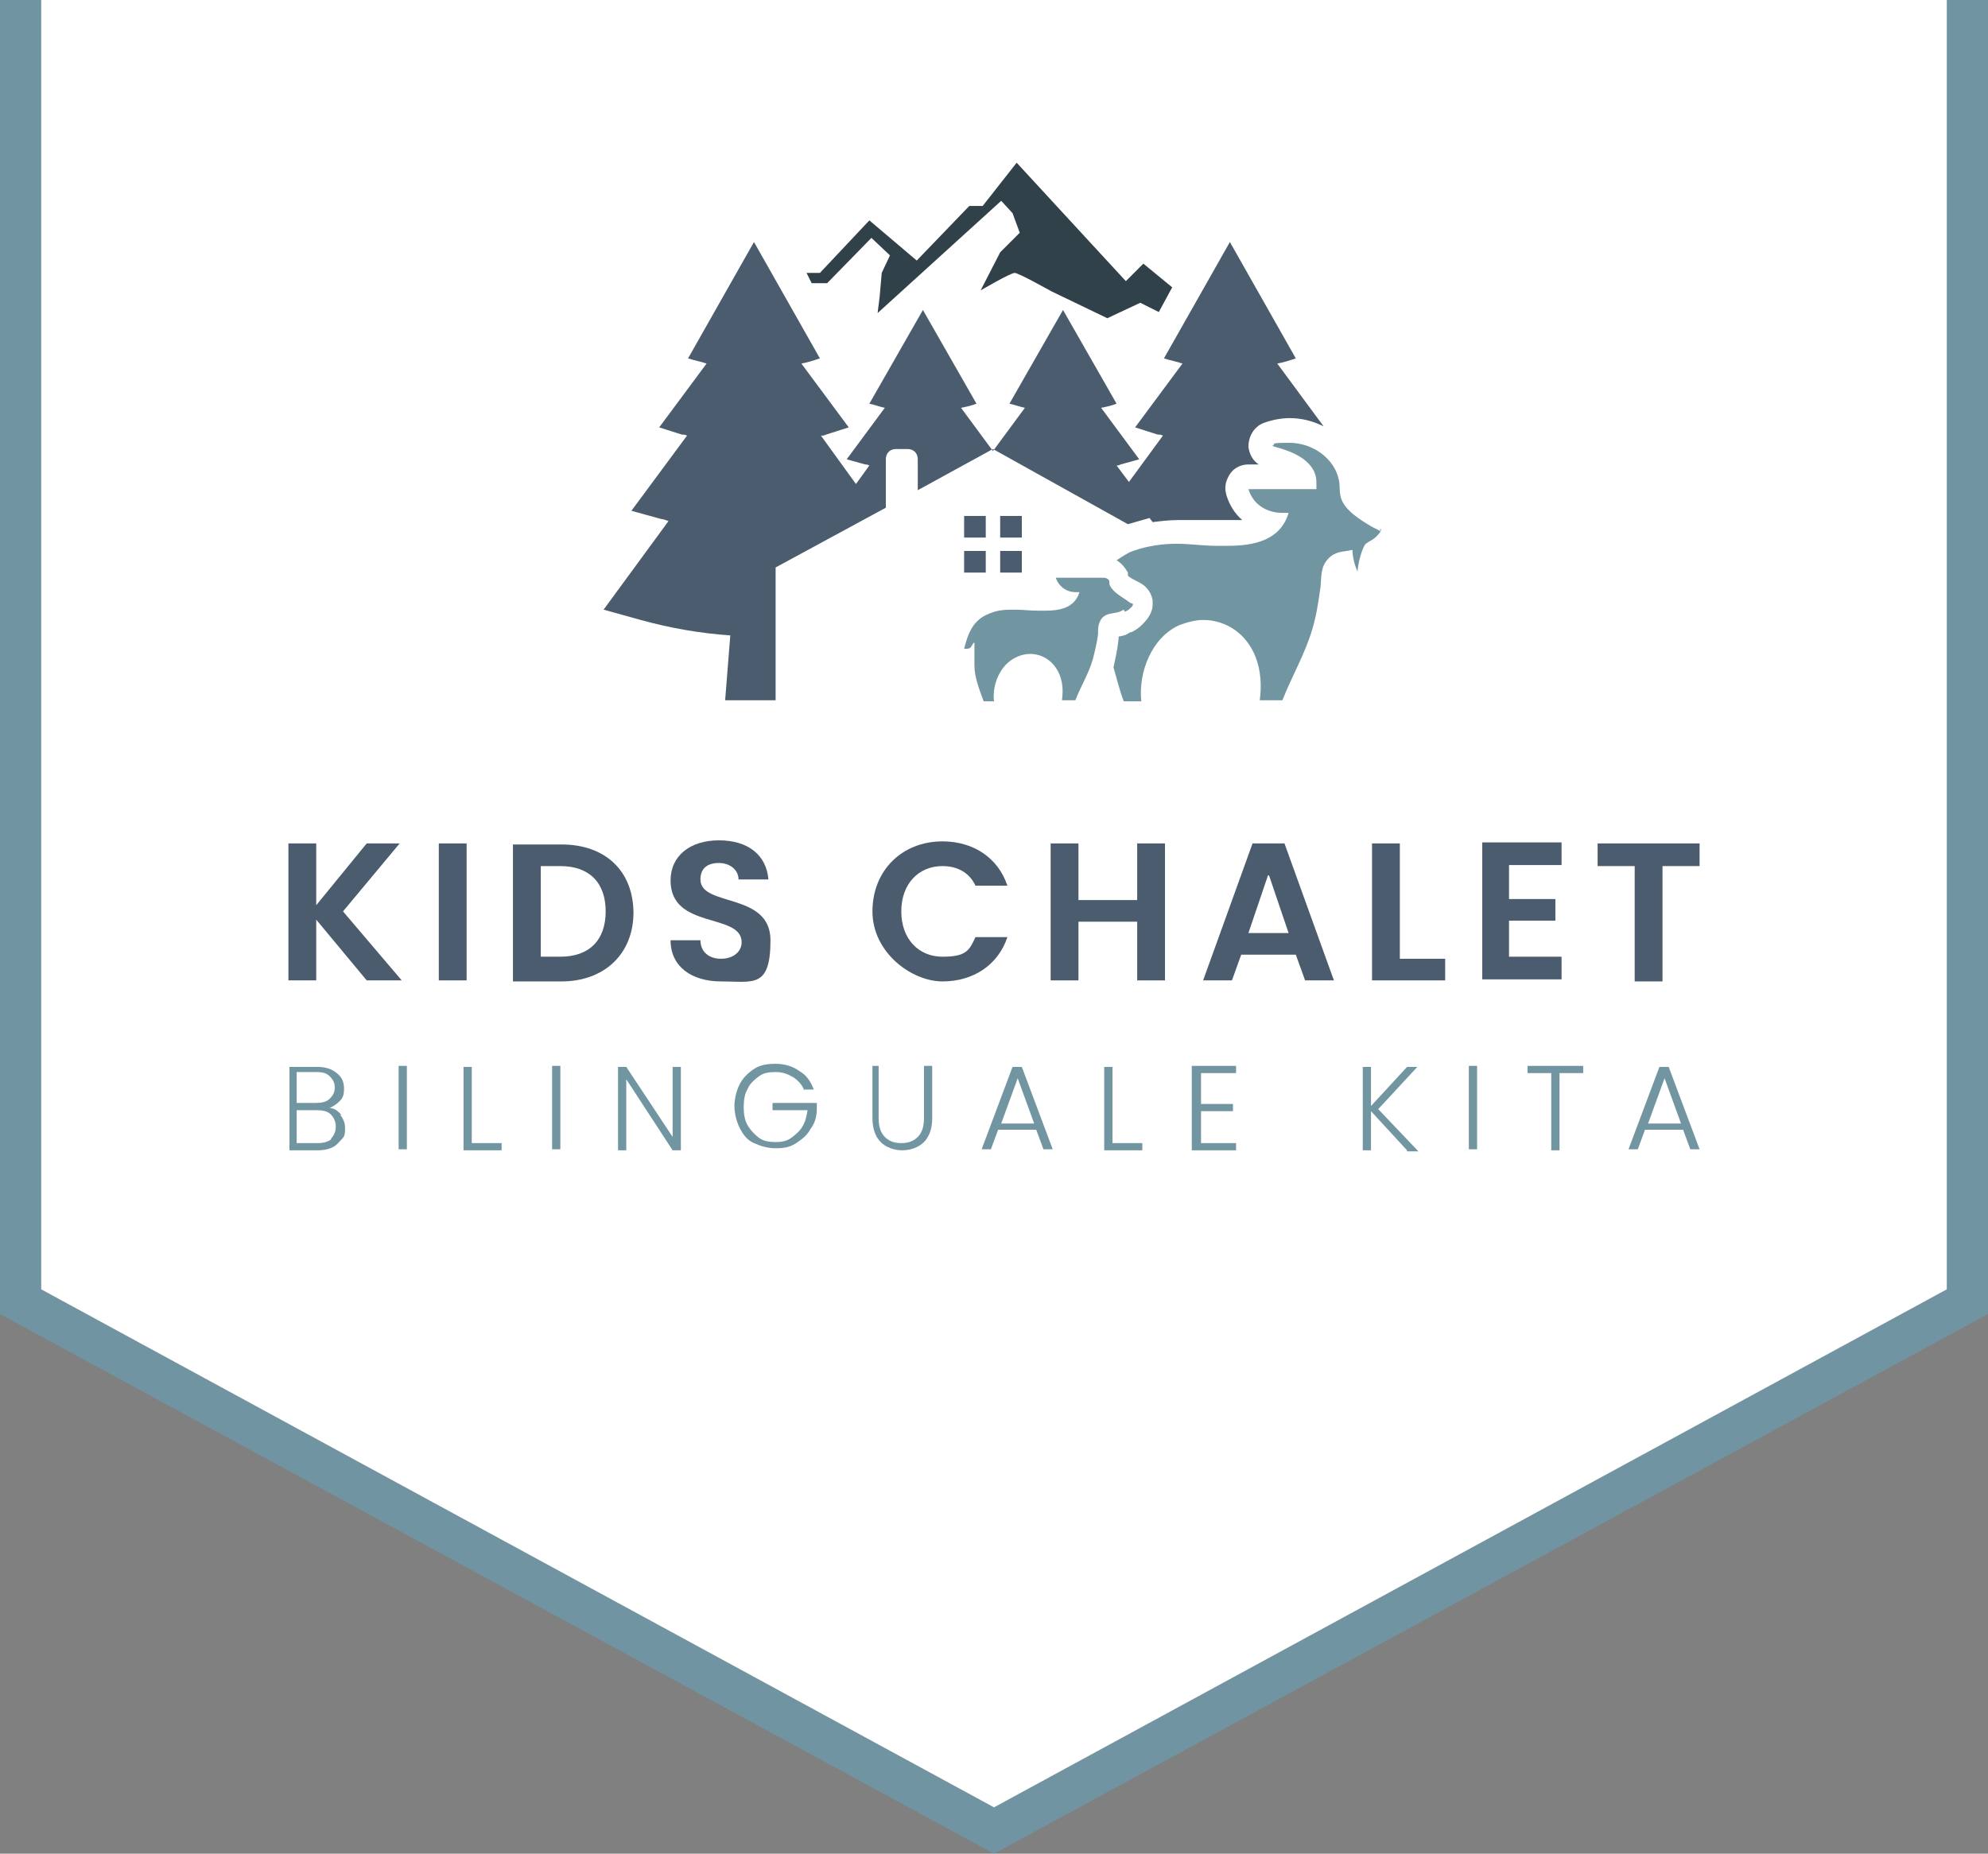 <?xml version="1.0" encoding="UTF-8"?>
<svg id="Layer_1" xmlns="http://www.w3.org/2000/svg" version="1.1" viewBox="0 0 193 180">
  <rect x="0" y="0" width="193" height="180" fill="#808080" stroke="none"/>
  <!-- Generator: Adobe Illustrator 29.0.0, SVG Export Plug-In . SVG Version: 2.1.0 Build 186)  -->
  <defs>
    <style>
      .st0 {
        fill: #7195a1;
      }

      .st1 {
        fill: #314149;
      }

      .st2 {
        fill: #4a5c6d;
      }

      .st3 {
        fill: #fff;
      }

      .st4 {
        fill: #7094a1;
      }
    </style>
  </defs>
  <polygon class="st4" points="189 0 189 125.2 96.5 175.5 4 125.2 4 125.2 4 0 0 0 0 127.6 96.5 180 193 127.6 193 0 189 0"/>
  <polygon class="st3" points="4 0 4 125.2 4 125.2 96.5 175.5 189 125.2 189 0 4 0"/>
  <g>
    <g>
      <path class="st2" d="M30.7,89.3v5.9h-2.7v-13.3h2.7v6l4.9-6h3.2l-5.5,6.6,5.7,6.7h-3.4l-4.9-5.9h0Z"/>
      <path class="st2" d="M42.6,81.9h2.7v13.3h-2.7v-13.3h0Z"/>
      <path class="st2" d="M61.5,88.6c0,4-2.8,6.7-7,6.7h-4.7v-13.3h4.7c4.3,0,7,2.6,7,6.7h0ZM54.4,92.9c2.8,0,4.4-1.6,4.4-4.4s-1.6-4.4-4.4-4.4h-1.9v8.8h1.9Z"/>
      <path class="st2" d="M70,95.3c-2.8,0-4.9-1.4-4.9-4h2.9c0,1.1.8,1.8,2,1.8s2-.7,2-1.6c0-2.9-6.9-1.2-6.9-6,0-2.4,1.9-3.9,4.7-3.9s4.6,1.4,4.8,3.8h-2.9c0-.9-.8-1.6-1.9-1.6-1.1,0-1.8.5-1.8,1.6,0,2.7,6.8,1.2,6.8,5.9s-1.7,4-4.7,4h0Z"/>
      <path class="st2" d="M91.5,81.7c3,0,5.4,1.6,6.3,4.3h-3.1c-.6-1.3-1.8-1.9-3.2-1.9-2.3,0-4,1.7-4,4.4s1.7,4.4,4,4.4,2.6-.6,3.2-1.9h3.1c-.9,2.7-3.3,4.3-6.3,4.3s-6.8-2.8-6.8-6.8,2.9-6.8,6.8-6.8h0Z"/>
      <path class="st2" d="M110.4,89.5h-5.7v5.7h-2.7v-13.3h2.7v5.5h5.7v-5.5h2.7v13.3h-2.7v-5.7Z"/>
      <path class="st2" d="M125.8,92.7h-5.3l-.9,2.5h-2.8l4.8-13.3h3.1l4.8,13.3h-2.8l-.9-2.5s0,0,0,0ZM123.1,85l-1.9,5.6h3.9l-1.9-5.6h0Z"/>
      <path class="st2" d="M135.9,81.9v11.2h4.4v2.1h-7.1v-13.3h2.7Z"/>
      <path class="st2" d="M151.6,84h-5.1v3.3h4.5v2.1h-4.5v3.5h5.1v2.2h-7.7v-13.3h7.7v2.2h0Z"/>
      <path class="st2" d="M155.2,81.9h9.8v2.2h-3.6v11.2h-2.7v-11.2h-3.6v-2.2h0Z"/>
    </g>
    <g>
      <path class="st0" d="M33,108.2c.3.4.5.8.5,1.3s0,.8-.3,1.1-.5.6-.9.8c-.4.2-.9.3-1.4.3h-2.8v-8.1h2.7c.8,0,1.4.2,1.9.6s.7.9.7,1.5-.1.9-.4,1.2c-.3.3-.6.5-1,.7.5,0,.8.3,1.2.7h0ZM28.8,107.1h1.9c.5,0,1-.1,1.3-.4.3-.3.5-.6.5-1.1s-.2-.8-.5-1.1c-.3-.3-.7-.4-1.3-.4h-1.9v2.9h0ZM32.1,110.6c.3-.3.5-.7.5-1.2s-.2-.9-.5-1.2-.8-.4-1.4-.4h-1.9v3.2h2c.6,0,1-.1,1.4-.4h0Z"/>
      <path class="st0" d="M39.5,103.5v8.1h-.8v-8.1h.8Z"/>
      <path class="st0" d="M45.8,111h2.9v.7h-3.7v-8.1h.8v7.5h0Z"/>
      <path class="st0" d="M54.4,103.5v8.1h-.8v-8.1h.8Z"/>
      <path class="st0" d="M66.1,111.7h-.8l-4.5-6.9v6.9h-.8v-8.1h.8l4.5,6.8v-6.8h.8v8.1Z"/>
      <path class="st0" d="M78.1,105.9c-.2-.5-.6-1-1.1-1.3-.5-.3-1-.5-1.7-.5s-1.2.1-1.6.4-.9.7-1.1,1.2c-.3.5-.4,1.1-.4,1.8s.1,1.3.4,1.8.7.9,1.1,1.2,1,.4,1.6.4,1.1-.1,1.5-.4.8-.6,1.1-1.1c.3-.5.4-1,.5-1.6h-3.4v-.7h4.3v.6c0,.7-.2,1.4-.6,1.9-.3.6-.8,1-1.4,1.4s-1.2.5-2,.5-1.4-.2-2.1-.5-1.1-.9-1.4-1.5c-.3-.6-.5-1.4-.5-2.1s.2-1.5.5-2.1.8-1.1,1.4-1.5c.6-.4,1.3-.5,2.1-.5s1.6.2,2.3.7c.7.4,1.1,1,1.4,1.8h-1,0Z"/>
      <path class="st0" d="M85.3,103.5v5.1c0,.8.2,1.4.6,1.8.4.4.9.6,1.6.6s1.2-.2,1.6-.6c.4-.4.6-1,.6-1.8v-5.1h.8v5.1c0,1-.3,1.8-.8,2.3s-1.3.8-2.1.8-1.6-.3-2.1-.8-.8-1.3-.8-2.3v-5.1h.8,0Z"/>
      <path class="st0" d="M100.6,109.7h-3.7l-.7,1.9h-.9l3-8h.9l3,8h-.9l-.7-1.9h0ZM100.4,109.1l-1.6-4.4-1.6,4.4h3.2Z"/>
      <path class="st0" d="M108,111h2.9v.7h-3.7v-8.1h.8v7.5h0Z"/>
      <path class="st0" d="M116.6,104.2v3h3.1v.7h-3.1v3.1h3.4v.7h-4.3v-8.2h4.3v.7h-3.4Z"/>
      <path class="st0" d="M136.6,111.7l-3.5-3.8v3.8h-.8v-8.1h.8v3.8l3.5-3.8h1l-3.8,4.1,3.9,4.1h-1.1Z"/>
      <path class="st0" d="M143.4,103.5v8.1h-.8v-8.1h.8Z"/>
      <path class="st0" d="M153.7,103.5v.7h-2.3v7.5h-.8v-7.5h-2.3v-.7h5.4Z"/>
      <path class="st0" d="M163.4,109.7h-3.7l-.7,1.9h-.9l3-8h.9l3,8h-.9l-.7-1.9h0ZM163.2,109.1l-1.6-4.4-1.6,4.4h3.2Z"/>
    </g>
    <g>
      <rect class="st2" x="97.1" y="50.1" width="2.1" height="2.1"/>
      <rect class="st2" x="97.1" y="53.5" width="2.1" height="2.1"/>
      <rect class="st2" x="93.6" y="50.1" width="2.1" height="2.1"/>
      <rect class="st2" x="93.6" y="53.5" width="2.1" height="2.1"/>
      <path class="st2" d="M111.9,50.7c.8-.1,1.6-.2,2.5-.2s1.7,0,2.5,0c.5,0,1,0,1.5,0,.4,0,.7,0,1,0s.8,0,1.2,0c-.7-.6-1.2-1.4-1.5-2.3-.2-.6-.2-1.2.1-1.8h0c.4-.9,1.2-1.3,2-1.3h1c-.6-.4-.9-1-1-1.7,0-1,.5-1.9,1.4-2.3.8-.3,1.7-.5,2.6-.5h0c1.2,0,2.3.3,3.3.8l-4.5-6.1c.6-.1,1.2-.3,1.8-.5l-6.4-11.3-6.4,11.3c.6.2,1.2.3,1.8.5l-4.6,6.2,2.2.7c.2,0,.3,0,.5.1l-3.3,4.5-1.2-1.6c.1,0,.2,0,.4-.1l1.8-.5-3.7-5c.5-.1,1-.2,1.5-.4l-5.2-9.1-5.2,9.1c.5.1,1,.3,1.5.4l-3.1,4.2-3.1-4.2c.5-.1,1-.2,1.5-.4l-5.2-9.1-5.2,9.1c.5.1,1,.3,1.5.4l-3.7,5,1.8.5c.1,0,.2,0,.4.1l-1.3,1.8-3.4-4.7c.2,0,.3,0,.5-.1l2.2-.7-4.6-6.2c.6-.1,1.2-.3,1.8-.5l-6.4-11.3-6.4,11.3c.6.2,1.2.3,1.8.5l-4.6,6.2,2.2.7c.2,0,.3,0,.5.1l-5.4,7.3,2.9.8c.2,0,.4.1.7.2l-6.3,8.6,3.6,1c2.9.8,5.8,1.3,8.7,1.5l-.5,6.3h4.9v-12.9l10.7-5.8v-4.7c0-.6.4-1,1-1h1.1c.6,0,1,.4,1,1v3l7.3-4,13.1,7.3c.7-.2,1.4-.4,2.1-.6h0s0,0,0,0Z"/>
    </g>
    <path class="st0" d="M109.2,59.4c.3-.1.5-.3.7-.5,0,0,.2-.3,0-.3-.1,0-.4-.2-.5-.3-.6-.4-1.5-.9-1.7-1.6,0,0,0-.1,0-.2,0-.2-.2-.4-.6-.4h-4.6c.3.9,1.1,1.4,1.9,1.4s.2,0,.4,0c-.5,1.6-2,1.8-3.4,1.8h-.6c-.8,0-1.5-.1-2.3-.1s-1.6,0-2.5.4c-1.5.6-2,1.8-2.4,3.4.5,0,.6,0,.8-.4,0,0,.1-.2.2-.2h0s0,1.1,0,2.2c0,1.2.5,2.4.9,3.5h1c-.2-1.6.6-3.6,2.2-4.3.4-.2.9-.3,1.3-.3,1.3,0,2.4.8,2.9,2.1.3.8.3,1.6.2,2.4h1.3c.5-1.3,1.3-2.6,1.7-4,.2-.8.4-1.6.5-2.4,0-.6,0-1.1.4-1.6.4-.4.8-.4,1.3-.5.5-.1.4-.1.8-.3h0s0,0,0,0Z"/>
    <path class="st0" d="M134,51.6c-.2-.2-.6-.3-.9-.5-1-.6-2.5-1.5-2.9-2.7-.2-.6-.1-1.2-.2-1.7-.4-2.2-2.6-3.7-4.8-3.7s-1.2.1-1.7.3l1,.3c1.6.5,3.4,1.5,3.3,3.4,0,.2,0,.3,0,.5h-6.6c.5,1.6,1.9,2.3,3.3,2.3s.4,0,.6,0c-.8,2.7-3.4,3.2-5.9,3.2s-.7,0-1.1,0c-1.3,0-2.6-.2-3.9-.2s-2.8.2-4.2.7c-.6.2-1.1.6-1.6.9.5.3.8.7,1.1,1.2,0,0,0,.1,0,.2,0,0,0,0,0,.1.2.2.6.4.8.5h0c.2.1.4.2.7.4.5.4.8.9.9,1.5h0c0,.2,0,.3,0,.4,0,.5-.2,1-.6,1.5-.5.6-1,1-1.5,1.2h-.1c-.4.3-.6.3-1,.4h-.1s0,0,0,0,0,0,0,0c0,0,0,.1,0,.2-.1,1-.3,1.9-.5,2.8,0,0,0,0,0,0,.3,1,.6,2.3,1,3.3h1.7c-.3-2.8,1-6.2,3.7-7.4.8-.3,1.6-.5,2.3-.5,2.2,0,4.2,1.3,5.1,3.6.5,1.3.6,2.8.4,4.2h2.2c.9-2.3,2.2-4.5,2.9-6.9.4-1.3.6-2.7.8-4.1.1-1.1,0-2,.8-2.8.7-.7,1.4-.6,2.3-.8,0,.6.2,1.5.5,2.1,0,0,0,0,0,0h0c0-.6.4-2.3.8-2.7.4-.3.8-.4,1.2-.9.1-.1.4-.4.2-.6h0s0,0,0,0Z"/>
    <path class="st1" d="M79,27.5h1.3s4.3-4.4,4.3-4.4l1.8,1.7-.8,1.7-.2,2.3-.2,1.6,12-10.9,1.1,1.2.7,1.9-1.9,1.9-1.9,3.7s2.9-1.7,3.3-1.7,3.4,1.7,3.6,1.8c.2.1,5.4,2.6,5.4,2.6l3.2-1.5,1.8.9,1.3-2.4-2.8-2.3-1.7,1.7-10.6-11.5-3.3,4.2h-1.3c0,0-5.1,5.3-5.1,5.3l-4.6-3.9-4.8,5.1h-1.3c0,0,.5,1,.5,1h0Z"/>
  </g>
</svg>